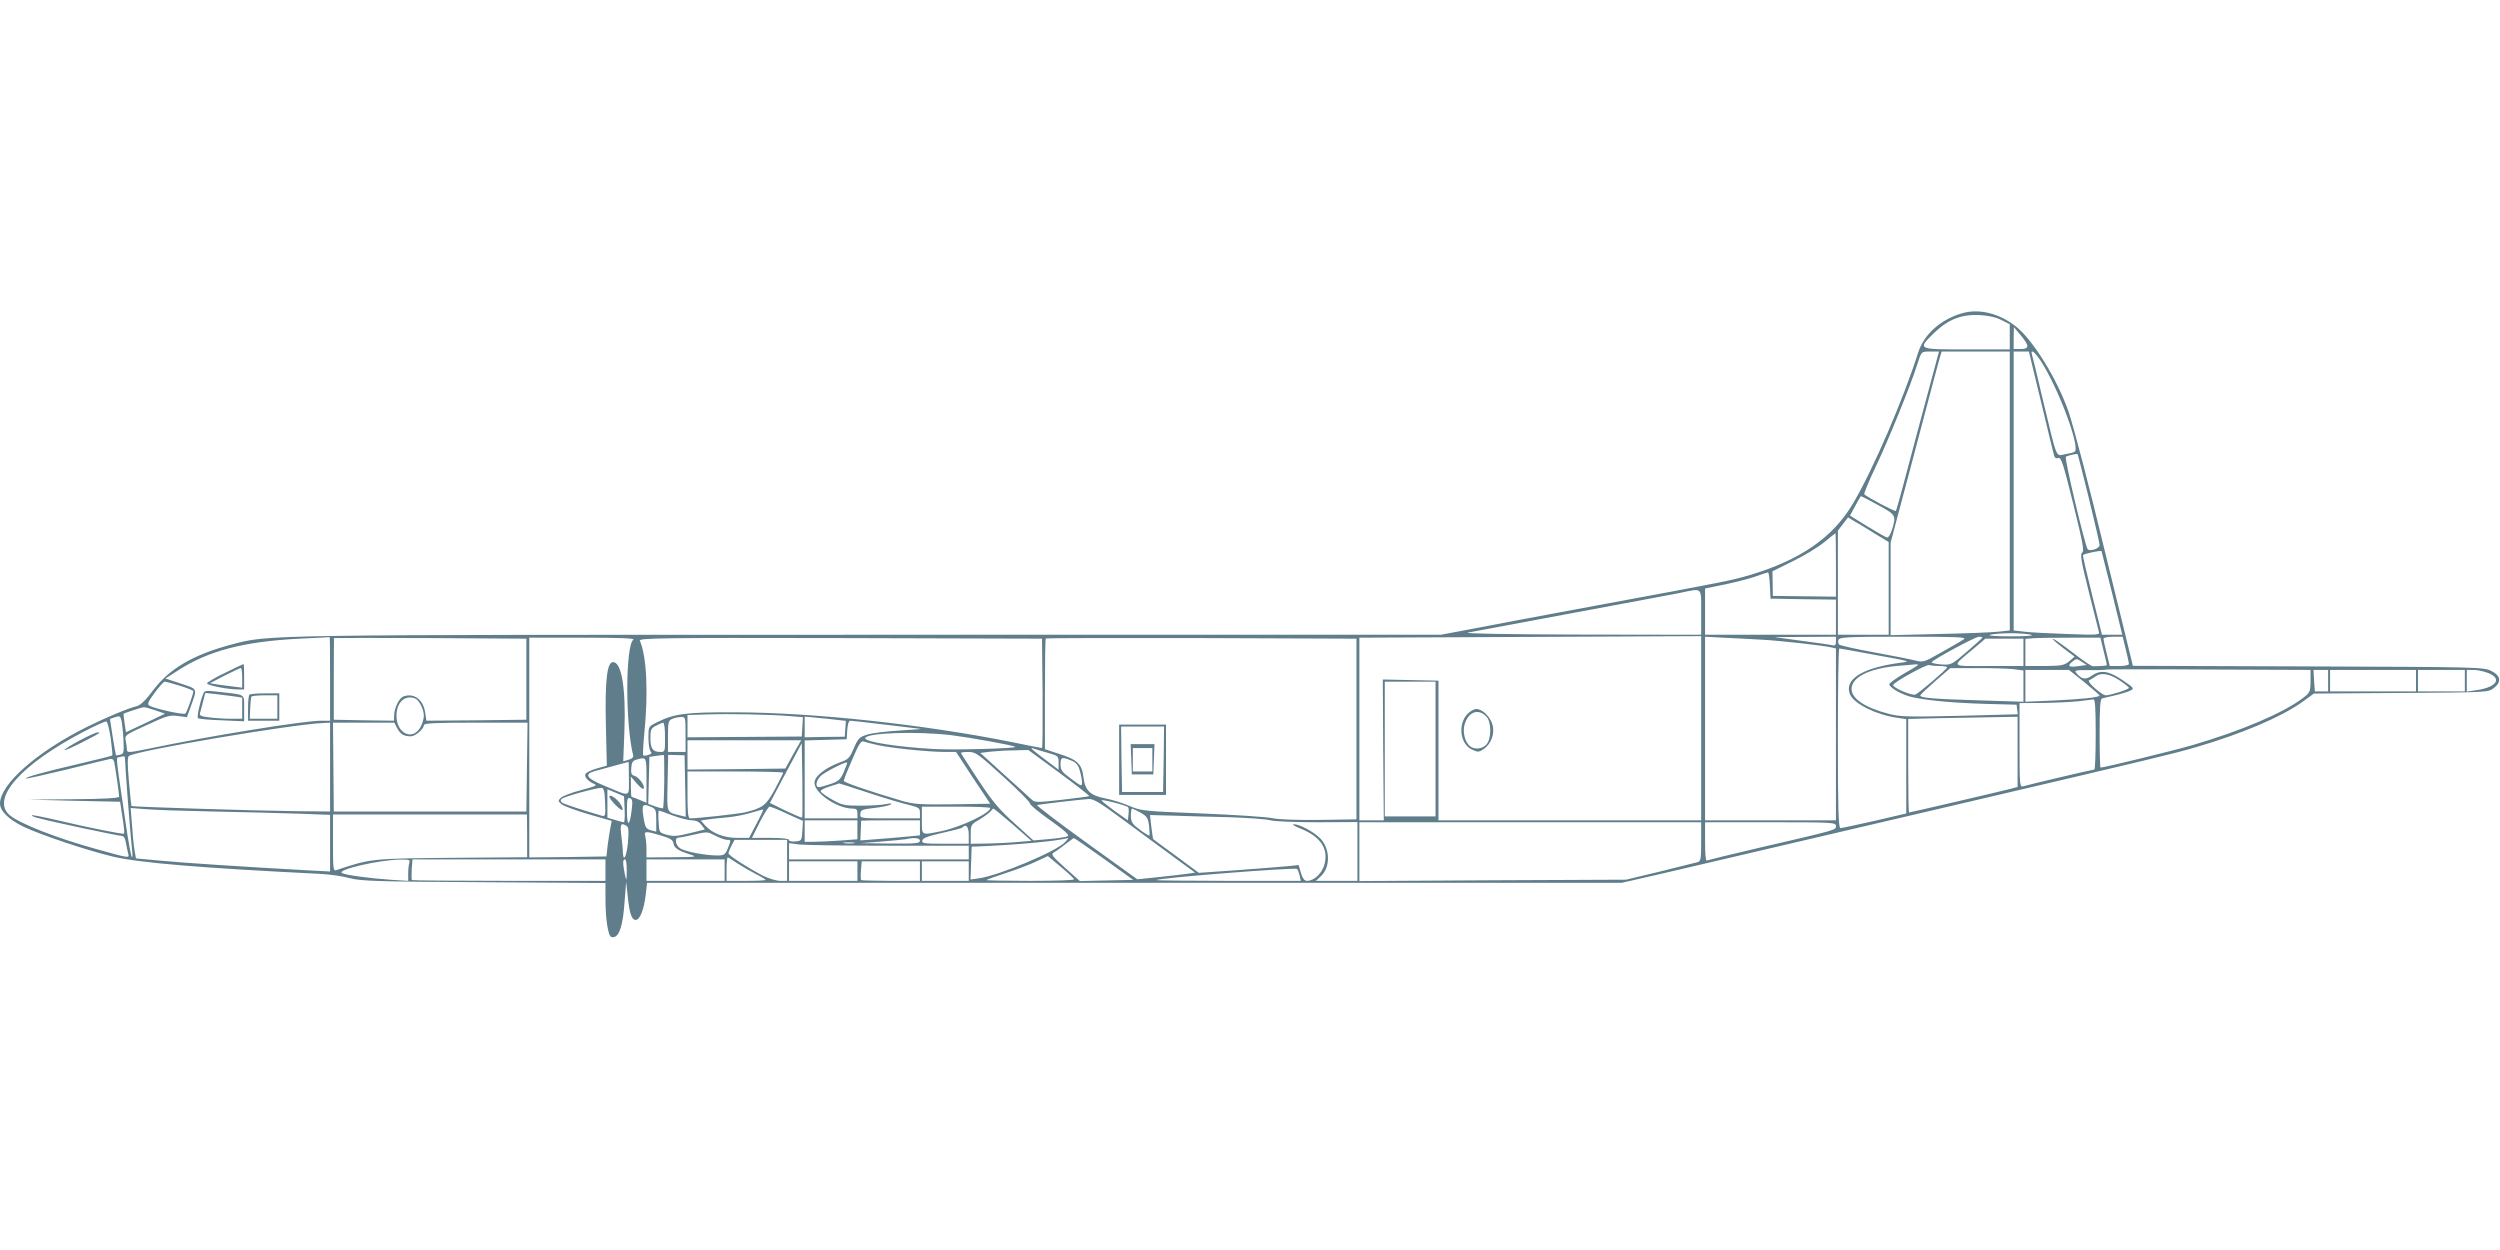 <?xml version="1.0" standalone="no"?>
<!DOCTYPE svg PUBLIC "-//W3C//DTD SVG 20010904//EN"
 "http://www.w3.org/TR/2001/REC-SVG-20010904/DTD/svg10.dtd">
<svg version="1.0" xmlns="http://www.w3.org/2000/svg"
 width="1280pt" height="640pt" viewBox="0 0 1280 640"
 preserveAspectRatio="xMidYMid meet">
<g transform="translate(0,640) scale(0.1,-0.1)"
fill="#607d8b" stroke="none">
<path d="M10049 4797 c-111 -31 -198 -108 -228 -202 -77 -243 -231 -599 -333
-772 -103 -174 -267 -289 -528 -367 -96 -28 -108 -31 -785 -156 -269 -50 -559
-104 -644 -121 l-154 -29 -2921 0 c-3140 0 -3077 1 -3271 -50 -195 -52 -317
-123 -400 -233 -37 -50 -65 -77 -83 -82 -48 -12 -154 -56 -257 -107 -256 -127
-445 -294 -445 -392 0 -39 46 -83 123 -120 92 -43 323 -120 452 -151 137 -33
453 -59 1060 -89 50 -2 119 -12 155 -22 58 -15 134 -18 688 -21 l622 -4 0 -89
c0 -49 5 -112 11 -140 9 -43 14 -51 31 -48 30 4 48 63 56 183 l8 100 8 -74 c9
-89 20 -121 41 -121 21 0 42 52 51 128 l7 62 2495 0 2495 0 176 40 c97 23 347
81 556 130 209 49 632 148 940 220 1055 247 1150 270 1267 304 239 70 435 154
543 230 l62 45 446 3 c435 3 446 3 474 24 42 32 38 64 -12 89 -39 19 -63 20
-937 23 l-898 3 -5 22 c-3 12 -29 121 -59 242 -30 121 -64 261 -76 310 -80
332 -163 653 -190 730 -59 167 -181 364 -268 433 -84 67 -187 93 -273 69z
m199 -36 l42 -21 0 -65 0 -64 -220 0 c-255 0 -254 -1 -167 85 72 69 139 95
232 91 47 -3 84 -11 113 -26z m132 -132 c0 -11 -10 -16 -35 -16 l-35 0 0 56 1
56 34 -40 c19 -22 35 -47 35 -56z m-461 -61 c-5 -18 -54 -201 -109 -406 -54
-206 -100 -376 -103 -378 -5 -5 -154 74 -162 86 -2 4 24 68 59 141 63 132 177
412 211 519 24 73 20 70 70 70 l43 0 -9 -32z m371 -682 l0 -714 -57 -6 c-32
-4 -169 -9 -305 -12 l-248 -6 0 237 0 236 44 167 c25 92 77 289 116 437 39
149 78 294 86 323 l15 52 175 0 174 0 0 -714z m160 457 c34 -142 64 -266 67
-276 3 -11 11 -16 22 -12 14 4 25 -28 76 -235 49 -198 57 -242 46 -249 -12 -8
-6 -42 33 -198 26 -103 49 -196 52 -207 6 -17 -2 -18 -162 -12 -93 3 -193 8
-221 12 l-53 6 0 714 0 714 39 0 39 0 62 -257z m0 207 c91 -141 203 -444 172
-463 -5 -4 -27 -9 -50 -13 -48 -8 -37 -34 -113 281 -27 116 -52 218 -55 228
-10 34 14 16 46 -33z m245 -701 c30 -123 55 -231 55 -240 0 -17 -49 -34 -61
-21 -13 14 -120 465 -112 473 7 6 53 17 60 14 2 -1 27 -102 58 -226z m-1079
-35 c92 -50 94 -53 70 -129 -7 -22 -18 -39 -25 -37 -6 1 -51 27 -100 57 l-89
55 27 50 c14 27 28 50 29 50 2 0 42 -21 88 -46z m-14 -148 l68 -41 0 -237 0
-238 -130 0 -130 0 0 267 0 266 26 34 26 34 36 -22 c21 -11 67 -40 104 -63z
m-202 -158 l0 -163 -161 2 -162 2 -1 63 -1 63 105 52 c58 28 130 72 160 97 30
25 56 45 58 46 1 0 2 -73 2 -162z m1360 70 c1 -2 24 -99 54 -215 l52 -213 -52
0 -52 0 -50 202 c-28 112 -49 204 -47 206 8 8 95 26 95 20z m-1698 -175 l3
-68 168 -3 167 -2 0 -90 0 -90 -335 0 -335 0 0 118 0 119 103 21 c56 12 127
30 157 41 30 11 58 20 62 20 4 1 8 -29 10 -66z m-352 -138 l0 -115 -617 1
c-370 1 -602 5 -578 10 22 4 261 49 530 99 270 50 519 97 555 104 119 25 110
33 110 -99z m1690 -115 c15 -5 -26 -8 -105 -8 -79 0 -120 3 -105 8 14 4 61 8
105 8 44 0 91 -4 105 -8z m-8710 -225 l0 -215 -45 0 c-91 0 -583 -80 -882
-143 -104 -21 -113 -22 -113 -6 0 9 -3 30 -6 46 -6 29 -4 30 108 81 101 47
118 52 159 46 l46 -6 21 58 c33 91 35 85 -52 114 l-79 26 64 41 c155 101 339
149 624 163 83 4 151 7 153 8 1 1 2 -95 2 -213z m1005 -2 l0 -208 -256 -3
-256 -2 -6 41 c-9 67 -58 103 -112 83 -21 -8 -46 -58 -47 -95 l-1 -29 -154 2
-154 3 0 208 c0 114 1 208 1 210 0 1 222 1 492 0 l493 -3 0 -207z m548 202
c-41 -30 -42 -430 -1 -594 2 -8 -8 -17 -24 -21 l-27 -8 6 156 c8 215 -14 352
-58 352 -31 0 -42 -92 -37 -322 l5 -208 -53 -15 c-28 -8 -54 -21 -57 -29 -6
-15 16 -38 48 -51 15 -6 -2 -13 -69 -30 -49 -13 -96 -31 -105 -40 -15 -15 -14
-18 5 -33 11 -9 73 -32 138 -51 l118 -34 -7 -36 c-4 -20 -10 -61 -14 -91 l-6
-55 -197 -3 -198 -2 0 562 0 563 274 0 c186 0 269 -3 259 -10z m2095 -275 c1
-154 0 -280 -3 -280 -2 0 -71 13 -152 30 -453 91 -1017 152 -1418 153 -255 1
-315 -7 -405 -53 -40 -20 -40 -21 -40 -78 0 -32 5 -63 11 -69 8 -8 5 -13 -11
-18 -12 -4 -24 -5 -27 -2 -2 3 0 54 6 113 21 209 12 393 -23 474 -5 13 112 15
1026 13 l1033 -3 3 -280z m1607 -182 l0 -463 -190 -3 c-116 -1 -210 2 -240 9
-27 6 -189 17 -360 24 -302 12 -312 13 -373 39 -35 15 -90 32 -122 38 -79 15
-105 41 -113 110 -8 67 -31 89 -127 119 l-70 23 0 281 c0 155 2 284 4 286 2 2
361 3 798 2 l793 -3 0 -462z m1765 3 l0 -471 -672 0 -673 0 0 357 0 358 -143
3 -142 3 2 -361 3 -360 -62 0 -63 0 0 468 0 467 875 4 875 4 0 -472z m307 454
c96 -5 311 -29 361 -40 l22 -5 0 -440 0 -440 -335 0 -335 0 0 470 0 470 93 -5
c50 -2 138 -7 194 -10z m383 -9 c0 -18 -4 -23 -17 -20 -10 3 -81 13 -158 23
l-140 19 158 1 157 1 0 -24z m655 11 c-11 -8 -62 -37 -113 -66 -90 -51 -95
-53 -135 -43 -23 6 -118 25 -212 42 -93 17 -174 35 -179 40 -5 5 -6 16 -3 24
6 14 46 16 334 16 276 0 324 -2 308 -13z m95 9 c0 -3 -36 -35 -80 -73 -78 -67
-80 -68 -130 -65 -27 2 -50 7 -50 11 0 10 223 131 243 131 9 0 17 -2 17 -4z
m621 -71 c10 -38 17 -70 16 -71 -3 -3 -59 -6 -73 -5 -7 1 -43 25 -82 55 -39
30 -82 62 -96 71 -46 31 -27 8 30 -35 l56 -42 -28 -24 c-26 -21 -39 -23 -126
-24 l-98 0 0 69 0 70 38 3 c20 2 106 3 191 3 l155 0 17 -70z m113 10 c9 -35
16 -69 16 -75 0 -5 -22 -10 -49 -10 l-49 0 -16 65 c-9 35 -16 69 -16 75 0 5
22 10 49 10 l49 0 16 -65z m-524 -15 l0 -70 -177 0 c-203 0 -194 -9 -78 89
l60 51 98 0 97 0 0 -70z m-771 -11 c203 -37 197 -35 136 -43 -193 -26 -286
-86 -252 -163 21 -47 134 -103 240 -118 l47 -7 0 -242 0 -241 -163 -38 c-89
-20 -168 -37 -174 -37 -10 0 -13 99 -13 460 0 253 3 460 7 460 3 0 81 -14 172
-31z m1056 -59 c-52 -8 -63 -1 -36 21 21 18 24 18 49 1 l26 -17 -39 -5z m-825
6 c0 -3 -34 -24 -75 -47 -41 -24 -74 -48 -72 -54 7 -20 69 -54 120 -65 80 -17
206 -29 377 -34 l155 -4 3 -25 3 -24 -298 -8 c-262 -6 -306 -5 -362 10 -121
31 -191 78 -191 127 0 60 87 104 229 118 109 10 111 10 111 6z m111 -6 c21 0
39 -3 38 -7 -1 -10 -143 -131 -162 -139 -19 -7 -119 36 -114 49 5 16 171 107
185 102 8 -3 31 -5 53 -5z m377 -16 l52 -7 0 -80 0 -80 -222 7 c-237 7 -311
13 -306 26 2 5 37 38 78 74 l75 65 135 0 c74 1 159 -2 188 -5z m1522 -62 c-1
-55 -2 -58 -43 -89 -99 -74 -312 -165 -558 -237 -95 -28 -455 -116 -474 -116
-3 0 -5 79 -5 175 0 132 3 176 13 179 6 2 37 9 67 16 30 7 65 18 77 24 22 11
20 13 -40 54 -71 48 -112 54 -158 22 -30 -22 -52 -18 -78 14 -12 14 -4 16 69
15 45 -1 83 1 85 3 2 1 238 2 524 0 l521 -2 0 -58z m-1159 -4 c43 -35 78 -66
79 -69 0 -9 -89 -19 -242 -26 l-138 -6 0 81 0 82 111 0 112 0 78 -62z m1249 7
l0 -55 -34 0 -34 0 -4 55 -3 55 38 0 37 0 0 -55z m450 0 l0 -55 -220 0 -220 0
0 55 0 55 220 0 220 0 0 -55z m250 0 l0 -55 -120 0 -120 0 0 55 0 55 120 0
120 0 0 -55z m120 39 c73 -29 42 -73 -62 -88 l-48 -7 0 55 0 56 35 0 c19 0 53
-7 75 -16z m-1890 -36 c27 -18 50 -36 50 -40 0 -8 -95 -38 -119 -38 -21 1 -99
71 -85 77 6 2 20 10 30 18 30 23 71 17 124 -17z m-9929 -29 c38 -12 69 -24 69
-28 0 -14 -33 -106 -40 -114 -8 -9 -156 24 -185 40 -12 7 -8 19 27 66 23 31
46 57 51 57 5 0 40 -9 78 -21z m6429 -324 l0 -345 -130 0 -130 0 0 345 0 345
130 0 130 0 0 -345z m-5225 259 c21 -8 45 -56 45 -89 0 -14 -7 -39 -15 -54
-39 -77 -125 -39 -125 54 0 69 43 109 95 89z m8605 -184 c0 -99 -3 -180 -7
-180 -9 0 -340 -78 -365 -86 -17 -5 -18 10 -18 210 l0 216 123 1 c67 1 149 5
182 9 33 4 66 8 73 9 9 1 12 -41 12 -179z m-9934 123 l49 -17 -100 -48 -100
-47 -7 46 c-4 26 -6 48 -5 49 6 4 94 33 103 33 6 1 33 -7 60 -16z m3242 -29
l73 -6 -3 -49 -3 -50 -293 -2 -292 -2 0 57 0 57 98 3 c115 4 317 0 420 -8z
m-3406 -121 c3 -65 2 -72 -16 -77 -11 -3 -21 -4 -22 -3 -1 1 -9 43 -17 94
l-14 92 26 9 c23 8 27 6 33 -17 3 -14 8 -58 10 -98z m2878 27 l0 -90 -45 0
-45 0 0 80 c0 74 2 81 23 90 12 5 32 9 45 9 21 1 22 -2 22 -89z m778 74 l43
-5 -3 -40 -3 -41 -103 -1 -102 -2 0 53 0 53 63 -6 c34 -3 81 -8 105 -11z
m6042 -164 l0 -179 -37 -10 c-41 -11 -513 -121 -519 -121 -2 0 -4 108 -4 240
l0 239 158 4 c86 1 212 4 280 5 l122 2 0 -180z m-9763 69 c6 -46 10 -85 8 -87
-2 -2 -77 -21 -167 -42 -181 -42 -282 -70 -275 -76 2 -2 96 19 208 46 112 28
212 52 222 54 11 3 19 -3 22 -17 6 -29 25 -163 25 -176 0 -7 -77 -12 -232 -13
l-233 -2 235 -6 235 -5 12 -80 c7 -43 11 -81 8 -83 -4 -5 -184 31 -344 69 -68
16 -126 27 -128 25 -3 -3 13 -10 35 -15 64 -18 409 -91 426 -91 10 0 17 -13
21 -37 4 -21 9 -46 12 -56 5 -21 3 -21 -161 25 -204 56 -393 130 -446 174 -99
83 56 259 375 426 61 32 114 56 120 54 5 -1 15 -40 22 -87z m3963 71 c91 -11
174 -21 185 -22 11 0 -36 -4 -105 -8 -69 -4 -145 -13 -169 -21 -40 -12 -47
-18 -69 -69 -22 -52 -28 -58 -73 -74 -75 -28 -129 -71 -129 -104 0 -53 117
-132 195 -132 20 0 25 -5 25 -25 l0 -25 -135 0 -135 0 0 200 0 199 108 3 107
3 3 48 c2 28 8 47 15 47 7 0 86 -9 177 -20z m-2840 -217 l0 -228 -187 2 c-228
3 -825 22 -830 26 -1 2 -7 59 -13 127 -8 93 -8 125 1 130 44 28 836 162 992
168 l37 2 0 -227z m344 198 c16 -30 34 -41 69 -41 23 0 67 37 67 57 0 10 52
13 265 13 l266 0 -3 -227 -3 -228 -493 0 -493 0 -2 228 -2 227 157 0 157 0 15
-29z m1371 -46 c0 -74 0 -75 -25 -75 -38 0 -50 18 -50 72 0 41 3 49 28 62 15
8 32 15 37 16 6 0 10 -31 10 -75z m1465 11 c102 -13 320 -52 328 -60 8 -8
-313 -17 -415 -11 -183 10 -353 36 -353 55 0 28 261 37 440 16z m-809 -98
l-40 -73 -250 -3 -251 -2 0 75 0 75 291 0 291 0 -41 -72z m434 47 c66 -15 259
-35 345 -35 l55 0 87 -133 88 -132 -191 -3 c-169 -2 -199 0 -262 18 -163 48
-297 94 -297 102 0 5 19 54 43 108 31 75 46 98 57 94 8 -3 42 -12 75 -19z
m-388 -371 c-2 -2 -40 14 -84 35 l-81 40 81 153 82 153 3 -189 c1 -104 1 -191
-1 -192z m1256 332 c56 -16 57 -17 57 -52 l0 -35 -62 47 c-75 56 -89 69 -68
62 8 -3 41 -13 73 -22z m60 -102 c87 -64 156 -118 154 -120 -2 -2 -65 -10
-141 -19 -136 -15 -137 -15 -159 6 -12 11 -75 69 -140 127 l-118 107 48 6 c26
3 82 7 123 7 l75 2 158 -116z m-287 -20 c77 -69 138 -131 137 -137 -1 -7 45
-45 103 -86 75 -53 101 -77 91 -82 -8 -5 -50 -11 -95 -15 l-81 -7 -97 88 c-79
71 -113 112 -185 221 -49 74 -89 137 -89 139 0 3 18 5 39 5 36 0 50 -10 177
-126z m-1735 -26 c-1 -73 -4 -134 -6 -136 -2 -2 -20 2 -40 9 l-36 13 3 121 3
120 35 5 c19 3 37 5 39 4 2 -2 2 -63 2 -136z m107 -23 l3 -157 -25 6 c-76 19
-71 8 -68 167 l3 144 42 -1 42 -1 3 -158z m-2868 138 c0 -33 30 -418 36 -463
3 -25 3 -42 -1 -38 -4 4 -18 80 -31 170 -54 367 -51 337 -34 341 28 8 30 7 30
-10z m2670 -108 l0 -115 -36 15 c-20 8 -38 15 -40 15 -2 0 -4 23 -4 52 l0 52
29 -34 c16 -19 32 -32 36 -28 11 11 -24 60 -47 66 -15 4 -18 12 -16 40 2 29 8
38 28 43 51 14 50 16 50 -106z m2175 101 c26 -11 36 -23 44 -53 6 -21 11 -48
11 -60 0 -21 -4 -19 -55 19 -48 35 -55 45 -55 74 0 38 6 40 55 20z m-2265 -92
c0 -99 13 -95 -128 -36 -89 37 -103 58 -47 74 30 8 168 46 173 47 1 1 2 -38 2
-85z m1100 33 c-17 -39 -27 -47 -67 -61 -26 -9 -53 -16 -60 -16 -21 0 -15 34
10 58 21 20 128 74 134 68 2 -2 -6 -23 -17 -49z m-310 -3 c0 -3 -19 -41 -42
-84 -45 -84 -63 -97 -153 -119 -33 -8 -240 -31 -282 -31 -10 0 -13 31 -13 120
l0 120 245 0 c135 0 245 -3 245 -6z m436 -103 c82 -27 175 -55 207 -62 52 -13
57 -16 57 -41 l0 -28 -153 0 c-153 0 -154 0 -152 23 1 20 9 23 69 30 38 4 75
12 85 17 11 7 4 8 -24 3 -22 -5 -80 -8 -130 -8 -82 0 -95 3 -144 31 -30 17
-57 36 -59 42 -2 6 18 17 45 25 26 8 48 15 49 16 0 1 68 -21 150 -48z m-1348
-49 c3 -67 1 -73 -15 -69 -91 26 -191 59 -203 66 -10 7 -12 13 -4 21 11 11
181 58 204 56 12 -1 16 -18 18 -74z m100 -35 c2 -37 0 -67 -4 -67 -4 0 -24 5
-45 12 l-39 11 0 73 0 73 43 -18 42 -18 3 -66z m36 -6 c-10 -84 -24 -86 -24
-3 0 60 2 70 16 65 12 -4 14 -16 8 -62z m2516 -48 c80 -59 195 -144 257 -189
l112 -82 -42 -6 c-23 -3 -90 -11 -148 -17 l-106 -11 -261 188 c-144 104 -257
190 -252 192 12 4 226 29 265 31 25 1 61 -21 175 -106z m26 64 c3 -3 4 -19 2
-36 l-3 -31 -67 47 c-37 27 -67 51 -68 55 0 7 127 -25 136 -35z m-2441 1 c23
-10 25 -17 25 -69 l0 -57 -27 7 c-23 6 -29 15 -35 47 -15 85 -11 94 37 72z
m696 -35 l80 -36 -3 -51 c-3 -50 -4 -51 -35 -54 -19 -2 -33 1 -33 7 0 7 -35
11 -95 11 l-95 0 40 80 c22 44 45 80 50 80 6 0 47 -16 91 -37z m1039 30 c0
-26 -149 -97 -248 -118 -108 -22 -102 -25 -102 55 l0 70 175 0 c96 0 175 -3
175 -7z m-3975 -18 c149 -3 343 -8 433 -11 l162 -6 0 -145 0 -145 -117 6
c-308 17 -649 39 -758 50 l-119 11 -7 40 c-4 22 -10 80 -13 129 l-7 89 78 -6
c43 -4 200 -9 348 -12z m2778 -63 l-38 -72 -60 0 c-68 0 -127 23 -164 63 l-23
26 33 5 c19 3 64 8 101 11 37 3 93 14 125 24 32 10 59 17 61 16 1 -1 -14 -34
-35 -73z m1313 -4 l95 -83 -73 -6 c-40 -4 -110 -7 -155 -8 l-83 -1 0 49 c0 47
2 50 43 74 24 14 49 33 57 41 7 9 14 16 17 16 2 0 47 -37 99 -82z m654 61 c33
-19 38 -27 43 -68 3 -25 4 -48 2 -49 -2 -2 -24 11 -49 30 -39 29 -45 38 -46
71 0 20 3 37 6 37 4 0 23 -10 44 -21z m-2396 -14 c37 -14 81 -25 99 -25 22 -1
37 -8 49 -24 l17 -23 -78 -19 c-63 -16 -85 -17 -117 -8 -39 11 -39 11 -42 67
-2 32 -1 57 1 57 3 0 35 -11 71 -25z m-745 -104 l0 -110 -387 -3 c-411 -4
-413 -4 -587 -62 -19 -7 -20 -3 -20 138 l0 146 497 0 496 0 1 -109z m3591 95
c96 -3 193 -10 215 -16 23 -6 125 -10 243 -10 l202 1 0 -151 0 -150 -106 0
-107 0 26 24 c50 46 48 141 -4 194 -34 34 -105 72 -135 72 -10 -1 3 -9 29 -20
108 -42 150 -104 128 -187 -12 -44 -53 -83 -88 -83 -14 0 -23 11 -32 40 l-12
41 -57 -6 c-31 -3 -146 -12 -255 -20 l-199 -14 -116 86 c-64 47 -118 86 -118
87 -1 0 -5 29 -9 62 l-7 61 114 -3 c62 -2 192 -6 288 -8z m-1900 -65 l0 -48
-92 -7 c-50 -3 -111 -6 -135 -6 l-43 0 0 55 0 55 135 0 135 0 0 -49z m320 10
l0 -38 -62 -6 c-35 -4 -103 -9 -153 -13 l-90 -7 2 49 c1 27 2 50 2 52 1 1 69
2 151 2 l150 0 0 -39z m4000 -70 c0 -86 -2 -100 -17 -105 -10 -3 -97 -24 -193
-48 l-175 -42 -682 -3 -683 -4 0 151 0 150 875 0 875 0 0 -99z m690 80 c0 -21
11 -18 -390 -111 -146 -34 -268 -64 -272 -66 -5 -3 -8 40 -8 95 l0 101 335 0
c321 0 335 -1 335 -19z m-6192 0 c11 -6 12 -26 7 -85 -7 -73 -24 -105 -26 -48
0 15 -4 53 -8 85 -7 58 -2 67 27 48z m1752 -46 l0 -45 -121 0 c-107 0 -120 2
-117 16 2 13 29 23 100 39 54 12 101 24 105 28 19 20 33 5 33 -38z m-1575 -3
c47 -14 61 -23 63 -40 4 -24 23 -37 86 -57 38 -12 33 -13 -91 -14 l-133 -1 0
43 c0 23 -3 52 -6 65 -8 27 1 28 81 4z m280 -2 c22 -11 47 -20 57 -20 22 0 22
-1 4 -45 -13 -31 -19 -35 -53 -35 -61 0 -166 20 -190 36 -24 15 -31 54 -10 55
6 0 39 6 72 14 79 18 75 18 120 -5z m1045 -25 c0 -13 -23 -15 -152 -14 l-153
2 105 8 c58 5 114 10 125 12 48 10 75 7 75 -8z m745 -5 c-43 -48 -338 -172
-443 -187 l-43 -6 3 84 3 84 50 2 c200 9 380 26 444 42 2 1 -4 -8 -14 -19z
m197 -87 l150 -108 -137 -3 -136 -3 -76 68 c-66 59 -73 69 -58 78 10 5 36 24
59 42 23 17 42 32 44 32 2 1 71 -47 154 -106z m-1622 -8 l0 -105 -35 0 c-20 0
-59 12 -88 26 -77 40 -177 104 -177 115 0 6 7 23 15 39 l16 30 134 0 135 0 0
-105z m343 88 c-13 -2 -35 -2 -50 0 -16 2 -5 4 22 4 28 0 40 -2 28 -4z m180
-13 l407 0 0 -35 0 -35 -460 0 -460 0 0 41 0 42 53 -7 c28 -3 235 -6 460 -6z
m946 -172 c1 -5 -101 -8 -226 -8 -124 0 -224 2 -222 4 2 3 47 19 99 36 52 17
122 43 155 59 l60 28 67 -56 c37 -31 67 -59 67 -63z m-1726 83 c23 -15 66 -40
95 -55 28 -14 52 -29 52 -31 0 -3 -45 -5 -100 -5 l-100 0 0 60 c0 33 3 60 6
60 3 0 24 -13 47 -29z m-1677 3 c-3 -9 -6 -33 -6 -55 l0 -39 -82 5 c-116 8
-242 25 -257 35 -28 17 188 67 298 69 45 1 52 -2 47 -15z m1004 -39 l0 -55
-493 0 c-272 0 -496 2 -498 4 -2 2 -2 27 -1 55 l4 51 494 0 494 0 0 -55z m109
-2 c-1 -57 -1 -58 -10 -18 -11 55 -11 75 1 75 6 0 9 -25 9 -57z m501 2 l0 -55
-200 0 -200 0 0 55 0 55 200 0 200 0 0 -55z m680 -5 l0 -50 -175 0 -175 0 0
50 0 50 175 0 175 0 0 -50z m320 0 l0 -50 -148 0 c-82 0 -151 2 -153 4 -2 3
-3 25 -1 50 l4 46 149 0 149 0 0 -50z m250 0 l0 -50 -120 0 -120 0 0 50 0 50
120 0 120 0 0 -50z m1694 -22 l6 -28 -371 0 c-205 0 -370 2 -368 4 10 11 710
66 720 57 4 -3 9 -18 13 -33z"/>
<path d="M1152 2955 c-51 -24 -92 -49 -92 -54 0 -10 107 -31 158 -31 l32 0 0
65 c0 36 -1 65 -3 65 -2 0 -45 -20 -95 -45z m88 -26 l0 -50 -47 6 c-27 3 -64
8 -83 11 l-35 6 75 39 c41 21 78 38 83 39 4 0 7 -23 7 -51z"/>
<path d="M1040 2846 c-17 -43 -33 -117 -26 -123 3 -4 58 -9 121 -11 l115 -5 0
67 c0 75 10 68 -124 83 -74 9 -79 8 -86 -11z m163 -12 l37 -6 0 -54 0 -54 -57
0 c-32 0 -82 3 -111 7 -42 5 -52 9 -48 22 3 9 10 36 16 60 l11 43 57 -6 c31
-4 74 -9 95 -12z"/>
<path d="M1277 2843 c-4 -3 -7 -35 -7 -70 l0 -63 80 0 80 0 0 70 0 70 -73 0
c-41 0 -77 -3 -80 -7z m143 -63 l0 -60 -71 0 -70 0 2 53 c1 28 4 55 6 60 2 4
33 7 69 7 l64 0 0 -60z"/>
<path d="M5730 2510 l0 -180 120 0 120 0 0 180 0 180 -120 0 -120 0 0 -180z
m228 3 l-3 -168 -105 0 -105 0 -3 168 -2 167 110 0 110 0 -2 -167z"/>
<path d="M5792 2513 l3 -78 55 0 55 0 3 78 3 77 -61 0 -61 0 3 -77z m108 -3
l0 -60 -50 0 -50 0 0 60 0 60 50 0 50 0 0 -60z"/>
<path d="M7515 2746 c-52 -52 -40 -154 20 -183 31 -15 36 -15 60 1 40 26 60
81 46 127 -12 41 -52 79 -83 79 -10 0 -30 -11 -43 -24z m98 -18 c23 -28 23
-108 -1 -138 -20 -25 -63 -30 -86 -10 -27 21 -39 76 -26 115 21 64 73 79 113
33z"/>
<path d="M408 2609 c-43 -23 -78 -45 -78 -49 0 -4 39 13 88 38 99 51 101 52
81 52 -8 0 -49 -19 -91 -41z"/>
<path d="M3120 2321 c0 -14 60 -75 67 -68 3 4 -2 18 -11 31 -17 27 -56 53 -56
37z"/>
</g>
</svg>
